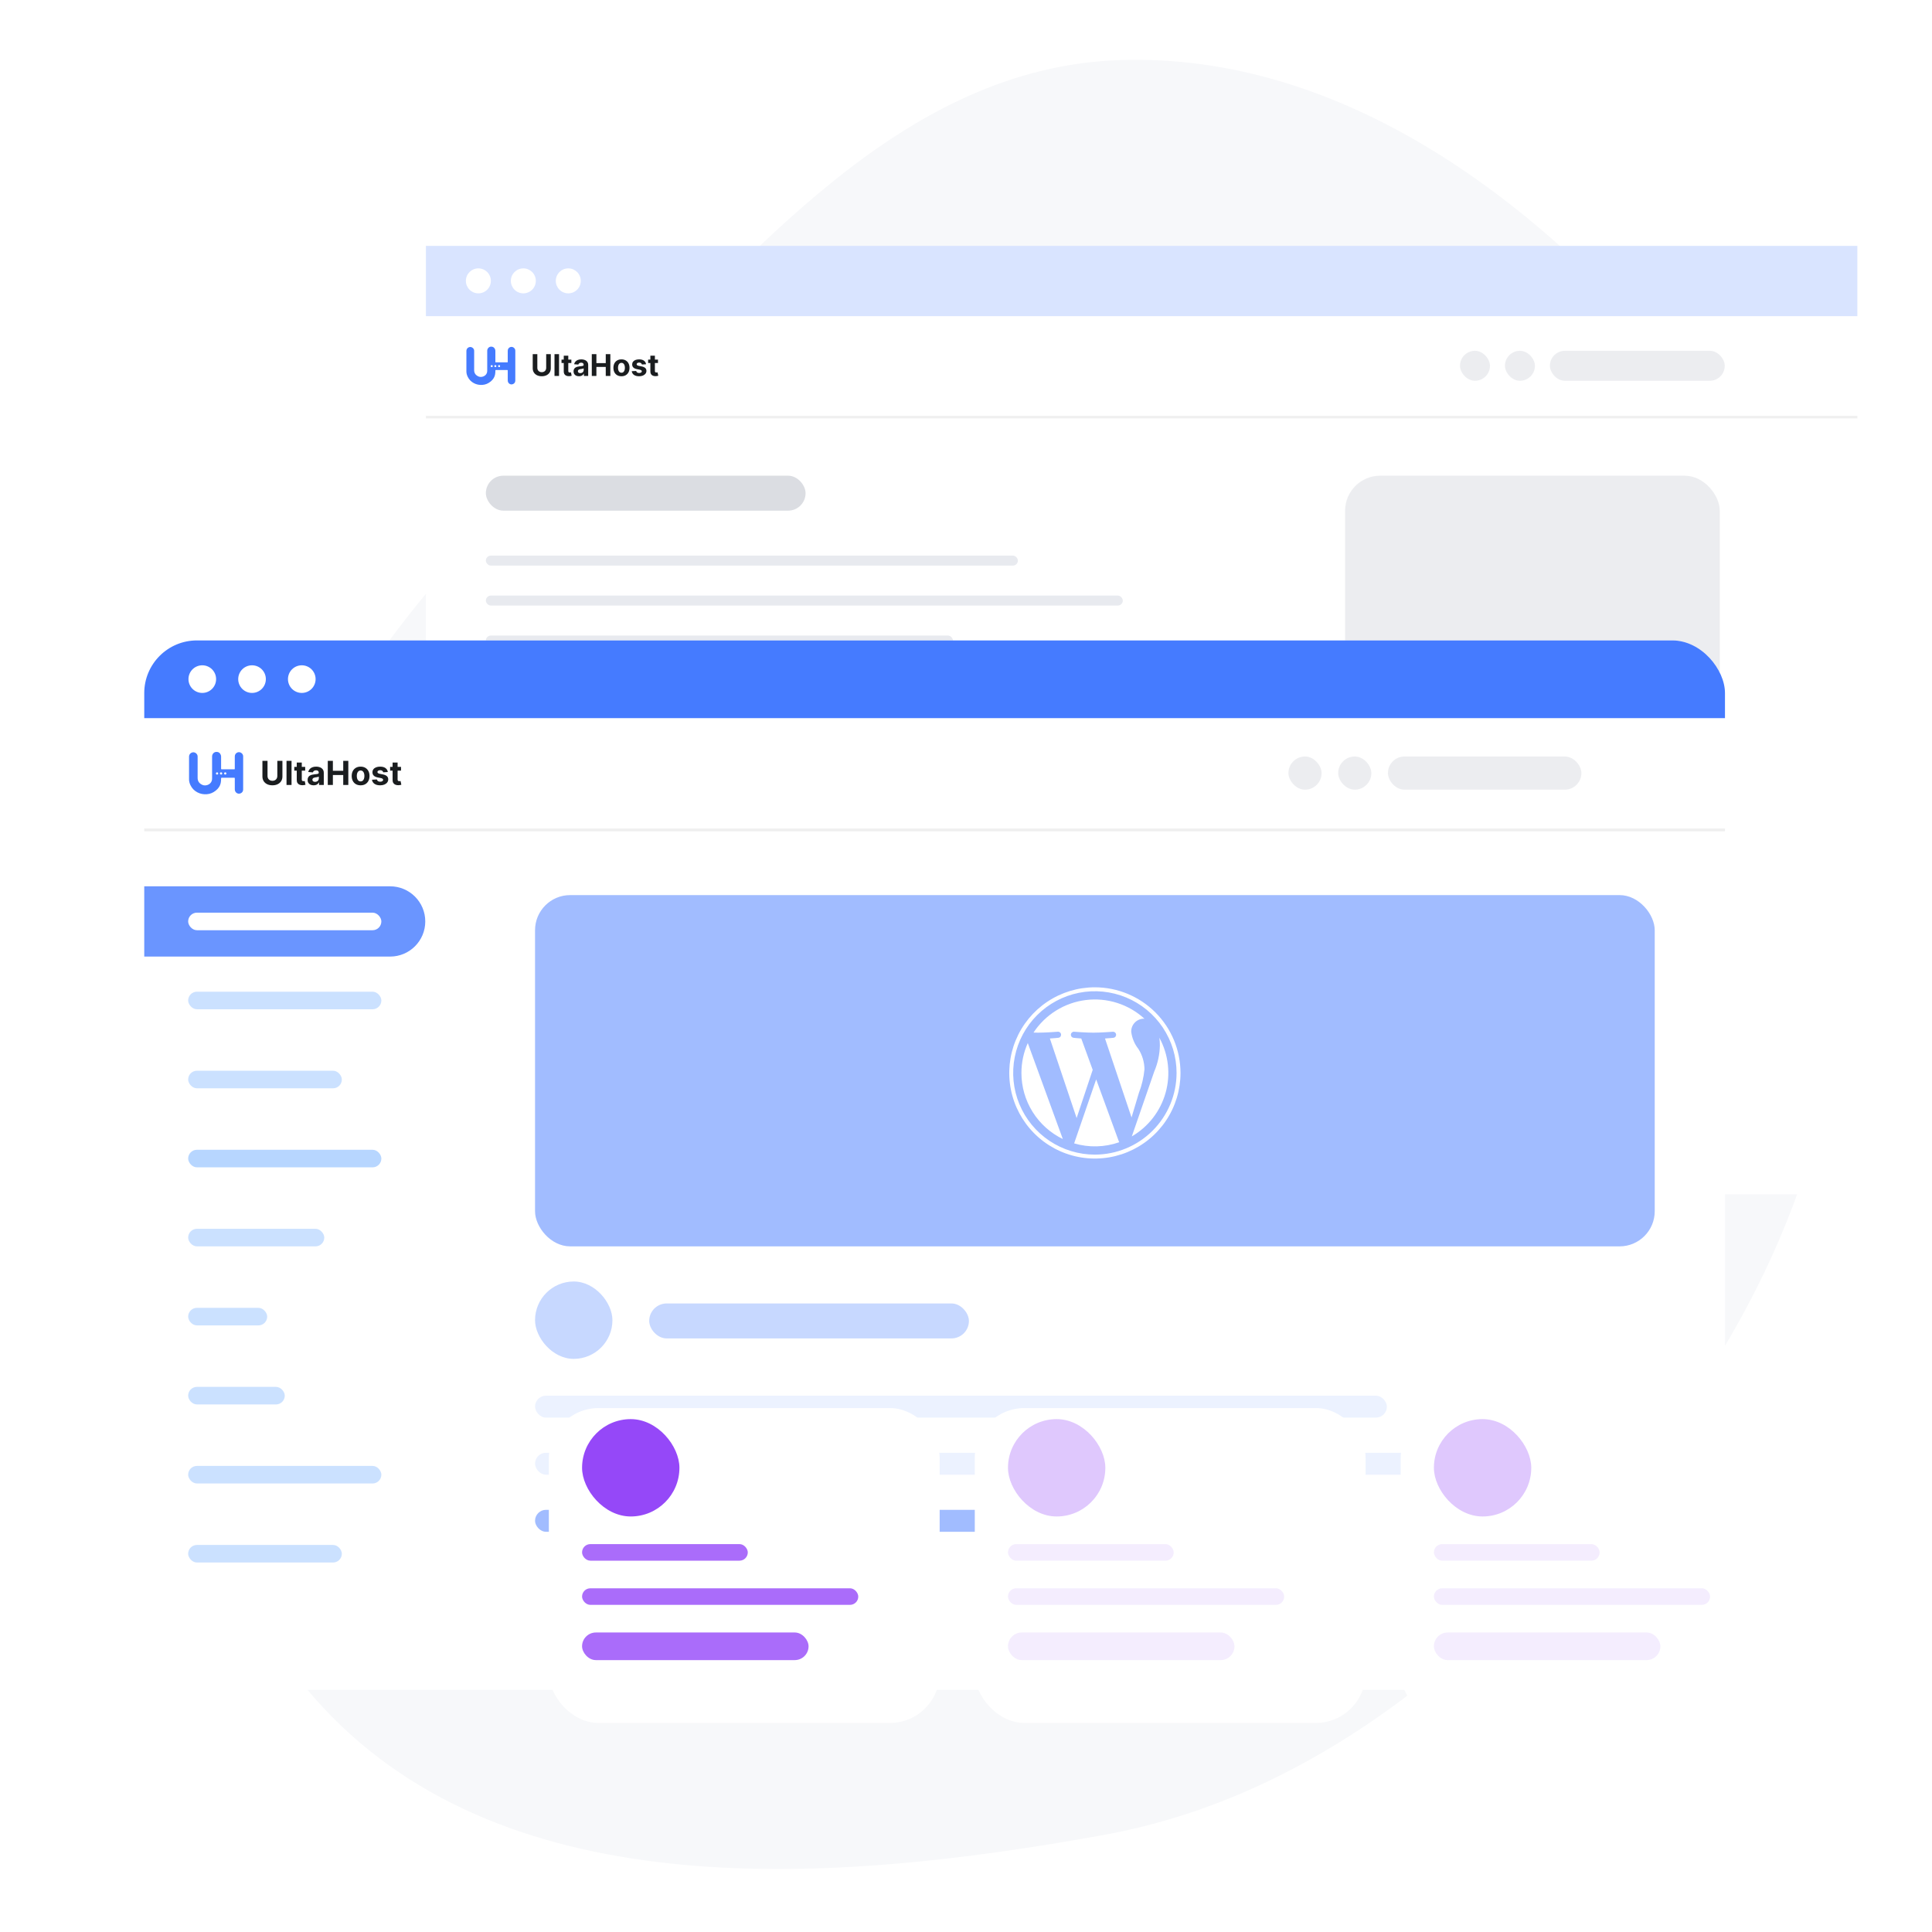 <svg width="440" height="440" viewBox="0 0 440 440" fill="none" xmlns="http://www.w3.org/2000/svg">
<g clip-path="url(#clip0_7280_7532)">
<rect width="440" height="440" fill="white"/>
<path fill-rule="evenodd" clip-rule="evenodd" d="M136.012 93.409C171.143 58.298 205.482 15.297 255.128 13.681C305.977 12.025 350.919 46.09 383.275 85.358C412.919 121.334 422.638 168.008 420.667 214.579C418.771 259.405 401.443 300.379 372.719 334.84C340.051 374.033 301.376 408.855 251.166 417.936C189.832 429.03 116.202 434.479 73.638 388.936C31.358 343.697 44.946 271.544 57.732 210.964C67.839 163.077 101.396 128.005 136.012 93.409Z" fill="#F7F8FA"/>
<rect x="97" y="56" width="326" height="216" rx="9.102" fill="white"/>
<rect opacity="0.2" x="97" y="56" width="326" height="16" fill="#457BFF"/>
<circle cx="108.946" cy="63.964" r="2.844" fill="white"/>
<circle cx="119.186" cy="63.964" r="2.844" fill="white"/>
<circle cx="129.424" cy="63.964" r="2.844" fill="white"/>
<g clip-path="url(#clip1_7280_7532)">
<path d="M117.358 83.277C117.358 84.412 117.363 85.548 117.356 86.683C117.354 87.045 117.175 87.32 116.845 87.469C116.271 87.727 115.641 87.307 115.638 86.673C115.633 85.927 115.636 85.182 115.636 84.436C115.636 84.269 115.635 84.269 115.473 84.269C114.639 84.269 113.805 84.269 112.971 84.269C112.831 84.269 112.819 84.279 112.818 84.417C112.815 84.745 112.807 85.071 112.729 85.391C112.581 86.01 112.228 86.495 111.742 86.89C111.188 87.341 110.557 87.615 109.842 87.659C109.175 87.7 108.533 87.585 107.935 87.269C107.292 86.93 106.812 86.436 106.504 85.779C106.325 85.402 106.218 85.009 106.219 84.588C106.222 83.037 106.22 81.487 106.221 79.937C106.221 79.479 106.513 79.125 106.959 79.04C107.453 78.945 107.968 79.352 107.986 79.854C107.992 80.045 107.988 80.236 107.988 80.427C107.988 81.707 107.996 82.985 107.985 84.264C107.979 84.991 108.323 85.448 108.969 85.736C109.609 86.021 110.599 85.725 110.881 84.936C110.943 84.76 110.962 84.578 110.962 84.393C110.962 82.894 110.962 81.395 110.962 79.896C110.962 79.374 111.341 78.953 111.859 78.943C112.265 78.935 112.614 79.146 112.77 79.622C112.805 79.727 112.817 79.836 112.817 79.948C112.816 80.748 112.817 81.549 112.817 82.35C112.817 82.522 112.819 82.523 112.987 82.523C113.821 82.523 114.655 82.523 115.489 82.523C115.633 82.523 115.635 82.522 115.635 82.374C115.635 81.544 115.635 80.714 115.635 79.883C115.635 79.493 115.847 79.182 116.205 79.049C116.53 78.927 116.911 79.029 117.151 79.314C117.291 79.479 117.358 79.674 117.358 79.892C117.358 81.02 117.358 82.148 117.358 83.276V83.277ZM113.036 83.381C113.034 83.238 112.941 83.145 112.801 83.149C112.688 83.152 112.577 83.257 112.577 83.364C112.576 83.504 112.688 83.611 112.831 83.609C112.97 83.605 113.038 83.531 113.036 83.381ZM111.978 83.607C112.121 83.609 112.213 83.528 112.217 83.393C112.222 83.264 112.116 83.15 111.99 83.149C111.868 83.148 111.76 83.255 111.756 83.377C111.753 83.514 111.839 83.604 111.977 83.607H111.978ZM113.896 83.385C113.899 83.247 113.81 83.15 113.678 83.148C113.551 83.146 113.44 83.249 113.438 83.372C113.436 83.499 113.536 83.604 113.664 83.608C113.803 83.612 113.892 83.527 113.896 83.385Z" fill="#457BFF"/>
</g>
<path d="M124.391 80.652H125.44V83.876C125.44 84.238 125.354 84.555 125.181 84.826C125.009 85.097 124.769 85.309 124.461 85.461C124.152 85.611 123.793 85.686 123.382 85.686C122.97 85.686 122.61 85.611 122.301 85.461C121.992 85.309 121.752 85.097 121.581 84.826C121.41 84.555 121.324 84.238 121.324 83.876V80.652H122.374V83.786C122.374 83.975 122.415 84.143 122.497 84.29C122.581 84.437 122.699 84.553 122.851 84.637C123.003 84.721 123.18 84.763 123.382 84.763C123.586 84.763 123.763 84.721 123.913 84.637C124.065 84.553 124.182 84.437 124.264 84.29C124.348 84.143 124.391 83.975 124.391 83.786V80.652ZM127.317 80.652V85.616H126.284V80.652H127.317ZM130.125 81.893V82.668H127.882V81.893H130.125ZM128.391 81.001H129.424V84.472C129.424 84.567 129.439 84.642 129.468 84.695C129.497 84.747 129.537 84.783 129.589 84.804C129.642 84.825 129.704 84.836 129.773 84.836C129.822 84.836 129.87 84.832 129.919 84.823C129.967 84.814 130.004 84.807 130.03 84.802L130.193 85.57C130.141 85.586 130.068 85.605 129.974 85.626C129.881 85.648 129.767 85.662 129.633 85.667C129.384 85.677 129.166 85.644 128.978 85.568C128.792 85.492 128.648 85.374 128.544 85.214C128.441 85.054 128.39 84.852 128.391 84.608V81.001ZM131.859 85.686C131.622 85.686 131.41 85.645 131.224 85.563C131.038 85.479 130.891 85.355 130.783 85.192C130.676 85.027 130.623 84.822 130.623 84.576C130.623 84.369 130.661 84.196 130.737 84.055C130.813 83.915 130.916 83.801 131.047 83.716C131.178 83.63 131.327 83.565 131.493 83.522C131.661 83.478 131.837 83.448 132.021 83.43C132.238 83.407 132.413 83.386 132.545 83.367C132.678 83.346 132.774 83.315 132.834 83.275C132.893 83.234 132.923 83.174 132.923 83.095V83.081C132.923 82.927 132.875 82.808 132.778 82.724C132.682 82.64 132.547 82.598 132.371 82.598C132.185 82.598 132.037 82.639 131.927 82.722C131.817 82.803 131.744 82.904 131.709 83.027L130.754 82.95C130.802 82.724 130.898 82.528 131.04 82.363C131.182 82.197 131.365 82.069 131.59 81.98C131.816 81.89 132.078 81.844 132.375 81.844C132.582 81.844 132.78 81.869 132.969 81.917C133.16 81.966 133.329 82.041 133.476 82.142C133.625 82.244 133.742 82.375 133.827 82.535C133.913 82.694 133.956 82.883 133.956 83.105V85.616H132.977V85.1H132.947C132.888 85.216 132.808 85.319 132.708 85.408C132.607 85.495 132.487 85.564 132.346 85.614C132.206 85.662 132.043 85.686 131.859 85.686ZM132.155 84.974C132.307 84.974 132.441 84.944 132.557 84.884C132.674 84.823 132.765 84.74 132.831 84.637C132.897 84.534 132.931 84.416 132.931 84.285V83.89C132.898 83.911 132.854 83.931 132.797 83.948C132.742 83.965 132.68 83.98 132.611 83.995C132.541 84.007 132.472 84.02 132.402 84.031C132.333 84.041 132.27 84.049 132.213 84.058C132.092 84.075 131.986 84.104 131.895 84.142C131.805 84.181 131.735 84.234 131.685 84.3C131.634 84.365 131.609 84.445 131.609 84.542C131.609 84.683 131.66 84.79 131.762 84.865C131.866 84.938 131.996 84.974 132.155 84.974ZM134.776 85.616V80.652H135.826V82.7H137.957V80.652H139.004V85.616H137.957V83.565H135.826V85.616H134.776ZM141.532 85.689C141.156 85.689 140.83 85.609 140.555 85.449C140.282 85.287 140.071 85.063 139.923 84.775C139.774 84.486 139.7 84.15 139.7 83.769C139.7 83.384 139.774 83.048 139.923 82.761C140.071 82.471 140.282 82.247 140.555 82.087C140.83 81.925 141.156 81.844 141.532 81.844C141.909 81.844 142.234 81.925 142.507 82.087C142.782 82.247 142.993 82.471 143.142 82.761C143.291 83.048 143.365 83.384 143.365 83.769C143.365 84.15 143.291 84.486 143.142 84.775C142.993 85.063 142.782 85.287 142.507 85.449C142.234 85.609 141.909 85.689 141.532 85.689ZM141.537 84.889C141.708 84.889 141.852 84.841 141.966 84.743C142.081 84.645 142.167 84.511 142.226 84.341C142.285 84.171 142.315 83.978 142.315 83.762C142.315 83.545 142.285 83.352 142.226 83.182C142.167 83.013 142.081 82.879 141.966 82.78C141.852 82.681 141.708 82.632 141.537 82.632C141.364 82.632 141.219 82.681 141.101 82.78C140.984 82.879 140.896 83.013 140.837 83.182C140.778 83.352 140.749 83.545 140.749 83.762C140.749 83.978 140.778 84.171 140.837 84.341C140.896 84.511 140.984 84.645 141.101 84.743C141.219 84.841 141.364 84.889 141.537 84.889ZM147.134 82.955L146.189 83.013C146.173 82.932 146.138 82.859 146.085 82.795C146.031 82.728 145.961 82.676 145.874 82.637C145.788 82.597 145.686 82.576 145.566 82.576C145.406 82.576 145.271 82.61 145.161 82.678C145.051 82.745 144.996 82.833 144.996 82.945C144.996 83.034 145.032 83.109 145.103 83.17C145.174 83.232 145.296 83.281 145.469 83.318L146.143 83.454C146.505 83.528 146.775 83.648 146.953 83.813C147.13 83.978 147.219 84.194 147.219 84.462C147.219 84.706 147.147 84.921 147.003 85.105C146.861 85.289 146.666 85.433 146.417 85.536C146.17 85.638 145.884 85.689 145.561 85.689C145.068 85.689 144.676 85.586 144.383 85.381C144.092 85.174 143.922 84.893 143.872 84.537L144.887 84.484C144.918 84.635 144.992 84.749 145.11 84.828C145.228 84.906 145.379 84.945 145.564 84.945C145.745 84.945 145.89 84.91 146 84.841C146.111 84.769 146.168 84.678 146.17 84.567C146.168 84.473 146.128 84.396 146.051 84.336C145.973 84.275 145.854 84.228 145.692 84.196L145.047 84.067C144.684 83.995 144.413 83.868 144.235 83.689C144.059 83.51 143.971 83.281 143.971 83.003C143.971 82.764 144.036 82.558 144.165 82.385C144.296 82.212 144.479 82.079 144.715 81.985C144.953 81.891 145.231 81.844 145.549 81.844C146.019 81.844 146.389 81.944 146.659 82.142C146.931 82.341 147.089 82.612 147.134 82.955ZM149.85 81.893V82.668H147.608V81.893H149.85ZM148.117 81.001H149.149V84.472C149.149 84.567 149.164 84.642 149.193 84.695C149.222 84.747 149.262 84.783 149.314 84.804C149.368 84.825 149.429 84.836 149.498 84.836C149.547 84.836 149.595 84.832 149.644 84.823C149.692 84.814 149.73 84.807 149.755 84.802L149.918 85.57C149.866 85.586 149.793 85.605 149.7 85.626C149.606 85.648 149.492 85.662 149.358 85.667C149.109 85.677 148.891 85.644 148.703 85.568C148.517 85.492 148.373 85.374 148.269 85.214C148.166 85.054 148.115 84.852 148.117 84.608V81.001Z" fill="#1A1D1F"/>
<path d="M97 95H423" stroke="#EFEFEF" stroke-width="0.569"/>
<rect x="352.982" y="79.892" width="39.819" height="6.826" rx="3.413" fill="#DBDDE2" fill-opacity="0.5"/>
<rect x="342.742" y="79.892" width="6.826" height="6.826" rx="3.413" fill="#DBDDE2" fill-opacity="0.5"/>
<rect x="332.504" y="79.892" width="6.826" height="6.826" rx="3.413" fill="#DBDDE2" fill-opacity="0.5"/>
<rect x="110.652" y="108.334" width="72.813" height="7.964" rx="3.982" fill="#DBDDE2"/>
<rect x="110.652" y="165.219" width="72.813" height="7.964" rx="3.982" fill="#DBDDE2"/>
<rect x="120.891" y="229.996" width="15.928" height="15.928" rx="7.964" fill="#DBDDE2" fill-opacity="0.5"/>
<rect x="164.125" y="229.996" width="15.928" height="15.928" rx="7.964" fill="#DBDDE2" fill-opacity="0.5"/>
<rect x="207.355" y="229.996" width="15.928" height="15.928" rx="7.964" fill="#DBDDE2" fill-opacity="0.5"/>
<rect x="250.59" y="229.996" width="15.928" height="15.928" rx="7.964" fill="#DBDDE2" fill-opacity="0.5"/>
<rect x="115.203" y="250.474" width="27.305" height="2.275" rx="1.138" fill="#E8EAEF"/>
<rect x="158.436" y="250.474" width="27.305" height="2.275" rx="1.138" fill="#E8EAEF"/>
<rect x="201.668" y="250.474" width="27.305" height="2.275" rx="1.138" fill="#E8EAEF"/>
<rect x="244.9" y="250.474" width="27.305" height="2.275" rx="1.138" fill="#E8EAEF"/>
<rect x="306.336" y="108.334" width="85.327" height="113.77" rx="8" fill="#DBDDE2" fill-opacity="0.5"/>
<rect x="110.795" y="224.449" width="36.122" height="36.122" rx="6.684" stroke="#E8EAEF" stroke-width="0.284"/>
<rect x="154.027" y="224.449" width="36.122" height="36.122" rx="6.684" stroke="#E8EAEF" stroke-width="0.284"/>
<rect x="197.259" y="224.449" width="36.122" height="36.122" rx="6.684" stroke="#E8EAEF" stroke-width="0.284"/>
<rect x="240.492" y="224.449" width="36.122" height="36.122" rx="6.684" stroke="#E8EAEF" stroke-width="0.284"/>
<rect x="110.652" y="126.537" width="121.165" height="2.275" rx="1.138" fill="#E8EAEF"/>
<rect x="110.652" y="183.422" width="129.129" height="2.275" rx="1.138" fill="#E8EAEF"/>
<rect x="110.652" y="135.639" width="145.056" height="2.275" rx="1.138" fill="#E8EAEF"/>
<rect x="110.652" y="192.524" width="145.056" height="2.275" rx="1.138" fill="#E8EAEF"/>
<rect x="110.652" y="144.74" width="106.375" height="2.275" rx="1.138" fill="#E8EAEF"/>
<rect x="110.652" y="201.625" width="102.393" height="2.275" rx="1.138" fill="#E8EAEF"/>
<g filter="url(#filter0_d_7280_7532)">
<g clip-path="url(#clip2_7280_7532)">
<rect x="24" y="137" width="360" height="239" rx="12" fill="white"/>
<rect x="24" y="137" width="360.713" height="17.704" fill="#457BFF"/>
<circle cx="37.217" cy="145.812" r="3.147" fill="white"/>
<circle cx="48.547" cy="145.812" r="3.147" fill="white"/>
<circle cx="59.878" cy="145.812" r="3.147" fill="white"/>
<g clip-path="url(#clip3_7280_7532)">
<path d="M46.527 167.181C46.527 168.437 46.532 169.694 46.524 170.95C46.522 171.35 46.324 171.655 45.959 171.819C45.324 172.105 44.627 171.64 44.623 170.939C44.618 170.114 44.621 169.289 44.621 168.464C44.621 168.279 44.62 168.279 44.441 168.279C43.519 168.279 42.595 168.279 41.673 168.279C41.517 168.279 41.504 168.29 41.503 168.443C41.499 168.805 41.491 169.166 41.405 169.521C41.241 170.206 40.85 170.742 40.312 171.179C39.7 171.678 39.002 171.982 38.211 172.03C37.472 172.075 36.762 171.948 36.1 171.598C35.389 171.223 34.858 170.677 34.517 169.95C34.319 169.533 34.2 169.098 34.201 168.632C34.205 166.916 34.202 165.201 34.203 163.486C34.203 162.979 34.527 162.588 35.02 162.493C35.567 162.388 36.137 162.838 36.156 163.394C36.163 163.605 36.158 163.817 36.158 164.028C36.158 165.444 36.167 166.858 36.155 168.273C36.148 169.078 36.53 169.583 37.244 169.902C37.952 170.217 39.048 169.89 39.359 169.017C39.428 168.823 39.449 168.621 39.449 168.417C39.449 166.758 39.449 165.099 39.449 163.44C39.449 162.863 39.869 162.397 40.442 162.386C40.892 162.377 41.277 162.61 41.45 163.137C41.489 163.253 41.502 163.374 41.502 163.497C41.501 164.383 41.502 165.27 41.502 166.156C41.502 166.345 41.504 166.347 41.69 166.347C42.613 166.347 43.536 166.347 44.459 166.347C44.618 166.347 44.62 166.345 44.62 166.182C44.62 165.264 44.62 164.345 44.62 163.426C44.62 162.995 44.855 162.651 45.251 162.503C45.61 162.368 46.032 162.481 46.298 162.796C46.452 162.979 46.527 163.194 46.527 163.436C46.526 164.684 46.527 165.932 46.527 167.18V167.181ZM41.744 167.296C41.742 167.138 41.639 167.036 41.485 167.04C41.359 167.043 41.237 167.16 41.236 167.278C41.235 167.432 41.359 167.551 41.517 167.548C41.672 167.544 41.746 167.463 41.744 167.296ZM40.574 167.546C40.731 167.549 40.834 167.459 40.839 167.31C40.843 167.167 40.727 167.041 40.587 167.04C40.452 167.039 40.332 167.157 40.328 167.293C40.324 167.444 40.42 167.543 40.573 167.546H40.574ZM42.695 167.301C42.699 167.148 42.601 167.041 42.455 167.039C42.314 167.037 42.191 167.151 42.189 167.287C42.187 167.427 42.298 167.543 42.44 167.547C42.593 167.552 42.691 167.458 42.695 167.301Z" fill="#457BFF"/>
</g>
<path d="M54.306 164.425H55.467V167.992C55.467 168.393 55.372 168.743 55.18 169.044C54.991 169.344 54.725 169.578 54.384 169.746C54.042 169.913 53.644 169.996 53.19 169.996C52.734 169.996 52.335 169.913 51.994 169.746C51.652 169.578 51.387 169.344 51.197 169.044C51.008 168.743 50.913 168.393 50.913 167.992V164.425H52.074V167.893C52.074 168.102 52.12 168.288 52.211 168.451C52.304 168.614 52.435 168.741 52.603 168.834C52.771 168.927 52.967 168.974 53.19 168.974C53.416 168.974 53.611 168.927 53.778 168.834C53.946 168.741 54.075 168.614 54.166 168.451C54.26 168.288 54.306 168.102 54.306 167.893V164.425ZM57.544 164.425V169.918H56.401V164.425H57.544ZM60.651 165.798V166.656H58.17V165.798H60.651ZM58.733 164.811H59.876V168.652C59.876 168.757 59.892 168.84 59.924 168.899C59.956 168.956 60.001 168.996 60.058 169.019C60.117 169.043 60.185 169.054 60.262 169.054C60.315 169.054 60.369 169.05 60.423 169.041C60.476 169.03 60.517 169.022 60.546 169.017L60.726 169.867C60.669 169.885 60.588 169.905 60.484 169.929C60.381 169.954 60.255 169.969 60.106 169.974C59.831 169.985 59.589 169.948 59.382 169.864C59.176 169.78 59.016 169.65 58.902 169.473C58.787 169.296 58.731 169.072 58.733 168.802V164.811ZM62.57 169.996C62.307 169.996 62.073 169.95 61.867 169.859C61.661 169.766 61.499 169.629 61.379 169.449C61.261 169.266 61.202 169.039 61.202 168.767C61.202 168.538 61.244 168.346 61.328 168.191C61.412 168.035 61.526 167.91 61.671 167.815C61.816 167.72 61.981 167.649 62.165 167.601C62.351 167.552 62.546 167.518 62.749 167.499C62.989 167.474 63.182 167.45 63.329 167.429C63.475 167.406 63.582 167.372 63.648 167.327C63.714 167.282 63.747 167.216 63.747 167.128V167.112C63.747 166.943 63.694 166.811 63.586 166.718C63.481 166.625 63.331 166.579 63.136 166.579C62.93 166.579 62.767 166.624 62.645 166.715C62.523 166.805 62.443 166.917 62.404 167.053L61.347 166.968C61.4 166.717 61.506 166.501 61.663 166.318C61.821 166.134 62.023 165.993 62.272 165.895C62.522 165.795 62.812 165.744 63.141 165.744C63.37 165.744 63.589 165.771 63.798 165.825C64.009 165.879 64.196 165.962 64.359 166.074C64.523 166.187 64.653 166.332 64.748 166.509C64.843 166.684 64.89 166.894 64.89 167.139V169.918H63.806V169.347H63.774C63.708 169.475 63.619 169.589 63.508 169.687C63.398 169.784 63.264 169.86 63.109 169.915C62.953 169.969 62.774 169.996 62.57 169.996ZM62.897 169.207C63.065 169.207 63.214 169.174 63.342 169.108C63.471 169.04 63.572 168.949 63.645 168.834C63.719 168.72 63.755 168.59 63.755 168.445V168.008C63.719 168.031 63.67 168.053 63.608 168.073C63.547 168.091 63.478 168.107 63.401 168.124C63.324 168.138 63.248 168.151 63.171 168.164C63.094 168.175 63.024 168.184 62.961 168.193C62.827 168.213 62.71 168.244 62.61 168.287C62.51 168.33 62.432 168.388 62.377 168.462C62.321 168.533 62.294 168.622 62.294 168.73C62.294 168.885 62.35 169.004 62.462 169.086C62.577 169.167 62.722 169.207 62.897 169.207ZM65.798 169.918V164.425H66.959V166.691H69.317V164.425H70.475V169.918H69.317V167.649H66.959V169.918H65.798ZM73.273 169.998C72.856 169.998 72.496 169.91 72.192 169.733C71.89 169.554 71.657 169.306 71.492 168.987C71.328 168.667 71.245 168.296 71.245 167.874C71.245 167.449 71.328 167.077 71.492 166.758C71.657 166.438 71.89 166.19 72.192 166.013C72.496 165.834 72.856 165.744 73.273 165.744C73.69 165.744 74.049 165.834 74.351 166.013C74.655 166.19 74.889 166.438 75.054 166.758C75.219 167.077 75.301 167.449 75.301 167.874C75.301 168.296 75.219 168.667 75.054 168.987C74.889 169.306 74.655 169.554 74.351 169.733C74.049 169.91 73.69 169.998 73.273 169.998ZM73.278 169.113C73.468 169.113 73.626 169.06 73.753 168.952C73.88 168.843 73.976 168.695 74.04 168.507C74.106 168.319 74.139 168.106 74.139 167.866C74.139 167.626 74.106 167.413 74.04 167.225C73.976 167.037 73.88 166.889 73.753 166.78C73.626 166.671 73.468 166.616 73.278 166.616C73.087 166.616 72.926 166.671 72.796 166.78C72.667 166.889 72.569 167.037 72.503 167.225C72.439 167.413 72.407 167.626 72.407 167.866C72.407 168.106 72.439 168.319 72.503 168.507C72.569 168.695 72.667 168.843 72.796 168.952C72.926 169.06 73.087 169.113 73.278 169.113ZM79.472 166.973L78.425 167.037C78.408 166.948 78.369 166.867 78.31 166.796C78.251 166.723 78.173 166.664 78.077 166.622C77.982 166.577 77.868 166.555 77.736 166.555C77.559 166.555 77.41 166.592 77.288 166.667C77.167 166.74 77.106 166.839 77.106 166.962C77.106 167.061 77.145 167.144 77.224 167.212C77.303 167.28 77.438 167.334 77.629 167.375L78.375 167.525C78.775 167.608 79.074 167.74 79.27 167.922C79.467 168.105 79.566 168.344 79.566 168.641C79.566 168.911 79.486 169.148 79.327 169.352C79.169 169.556 78.953 169.715 78.678 169.829C78.404 169.942 78.088 169.998 77.731 169.998C77.186 169.998 76.751 169.885 76.427 169.658C76.105 169.429 75.917 169.118 75.861 168.724L76.985 168.665C77.019 168.832 77.101 168.959 77.232 169.046C77.362 169.132 77.53 169.175 77.734 169.175C77.934 169.175 78.095 169.137 78.216 169.06C78.34 168.981 78.402 168.88 78.404 168.757C78.402 168.653 78.359 168.568 78.273 168.502C78.187 168.434 78.055 168.382 77.876 168.346L77.162 168.204C76.76 168.124 76.46 167.984 76.264 167.786C76.069 167.587 75.971 167.334 75.971 167.027C75.971 166.762 76.043 166.534 76.186 166.343C76.331 166.151 76.534 166.004 76.795 165.9C77.058 165.796 77.365 165.744 77.717 165.744C78.238 165.744 78.647 165.854 78.946 166.074C79.246 166.294 79.421 166.594 79.472 166.973ZM82.476 165.798V166.656H79.995V165.798H82.476ZM80.559 164.811H81.701V168.652C81.701 168.757 81.717 168.84 81.749 168.899C81.782 168.956 81.826 168.996 81.884 169.019C81.943 169.043 82.01 169.054 82.087 169.054C82.141 169.054 82.195 169.05 82.248 169.041C82.302 169.03 82.343 169.022 82.372 169.017L82.551 169.867C82.494 169.885 82.414 169.905 82.31 169.929C82.206 169.954 82.08 169.969 81.932 169.974C81.656 169.985 81.415 169.948 81.208 169.864C81.002 169.78 80.842 169.65 80.728 169.473C80.613 169.296 80.557 169.072 80.559 168.802V164.811Z" fill="#1A1D1F"/>
<path d="M24 180.153H384.713" stroke="#EFEFEF" stroke-width="0.629"/>
<rect x="307.24" y="163.436" width="44.059" height="7.553" rx="3.777" fill="#DBDDE2" fill-opacity="0.5"/>
<rect x="295.91" y="163.436" width="7.553" height="7.553" rx="3.777" fill="#DBDDE2" fill-opacity="0.5"/>
<rect x="284.58" y="163.436" width="7.553" height="7.553" rx="3.777" fill="#DBDDE2" fill-opacity="0.5"/>
<path opacity="0.8" d="M24 193H80C84.418 193 88 196.582 88 201C88 205.418 84.418 209 80 209H24V193Z" fill="#457BFF"/>
<rect opacity="0.5" x="113" y="195" width="255" height="80" rx="8" fill="#457BFF"/>
<path d="M223.772 235.499C223.771 238.64 224.655 241.719 226.322 244.381C227.989 247.044 230.373 249.183 233.199 250.554L225.22 228.692C224.264 230.833 223.77 233.153 223.772 235.499ZM251.793 234.654C251.77 233.018 251.293 231.421 250.414 230.041C249.517 228.91 248.95 227.552 248.776 226.118C248.757 225.353 249.042 224.611 249.567 224.055C250.093 223.499 250.818 223.173 251.583 223.15C251.657 223.15 251.728 223.159 251.8 223.163C250.014 221.526 247.893 220.298 245.586 219.561C243.278 218.825 240.838 218.599 238.434 218.898C236.03 219.198 233.72 220.016 231.664 221.296C229.607 222.576 227.853 224.287 226.523 226.311C226.916 226.323 227.286 226.331 227.599 226.331C229.353 226.331 232.058 226.118 232.058 226.118C232.148 226.111 232.239 226.122 232.326 226.15C232.412 226.178 232.492 226.223 232.561 226.282C232.63 226.341 232.687 226.413 232.728 226.494C232.769 226.575 232.794 226.664 232.801 226.754C232.808 226.845 232.797 226.936 232.769 227.022C232.741 227.108 232.696 227.188 232.637 227.257C232.578 227.326 232.506 227.383 232.425 227.424C232.344 227.466 232.256 227.49 232.165 227.497C232.165 227.497 231.259 227.604 230.251 227.656L236.342 245.775L240.003 234.796L237.397 227.656C236.496 227.604 235.643 227.497 235.643 227.497C235.464 227.478 235.3 227.39 235.185 227.252C235.07 227.114 235.014 226.937 235.027 226.757C235.041 226.578 235.124 226.412 235.258 226.293C235.393 226.174 235.568 226.111 235.748 226.12C235.748 226.12 238.51 226.332 240.154 226.332C241.908 226.332 244.612 226.12 244.612 226.12C244.792 226.11 244.969 226.172 245.104 226.291C245.24 226.409 245.323 226.576 245.337 226.756C245.351 226.936 245.295 227.114 245.179 227.252C245.064 227.391 244.899 227.479 244.72 227.497C244.72 227.497 243.812 227.604 242.805 227.656L248.85 245.638L250.519 240.063C251.19 238.328 251.619 236.507 251.793 234.654ZM240.798 236.962L235.775 251.546C239.144 252.538 242.741 252.445 246.055 251.279C246.009 251.205 245.969 251.127 245.938 251.045L240.791 236.959L240.798 236.962ZM255.185 227.473C255.262 228.043 255.301 228.618 255.302 229.193C255.269 231.254 254.833 233.289 254.019 235.182L248.908 249.959C252.678 247.768 255.443 244.191 256.614 239.991C257.785 235.791 257.27 231.3 255.178 227.474L255.185 227.473ZM240.5 216C236.643 216 232.873 217.144 229.666 219.286C226.459 221.429 223.96 224.475 222.484 228.038C221.008 231.601 220.622 235.522 221.375 239.305C222.127 243.087 223.985 246.562 226.712 249.289C229.439 252.016 232.914 253.873 236.696 254.625C240.479 255.378 244.4 254.991 247.963 253.515C251.526 252.039 254.572 249.54 256.714 246.333C258.857 243.126 260 239.356 260 235.499C259.994 230.329 257.938 225.373 254.282 221.717C250.626 218.062 245.67 216.006 240.5 216ZM240.5 254.105C236.82 254.105 233.223 253.015 230.163 250.97C227.104 248.926 224.719 246.021 223.31 242.621C221.902 239.221 221.533 235.481 222.251 231.871C222.969 228.262 224.74 224.947 227.342 222.345C229.944 219.743 233.259 217.971 236.868 217.252C240.477 216.534 244.218 216.903 247.618 218.311C251.017 219.719 253.923 222.103 255.968 225.163C258.012 228.222 259.104 231.819 259.104 235.499C259.098 240.431 257.137 245.16 253.649 248.649C250.161 252.137 245.433 254.099 240.5 254.105Z" fill="white"/>
<rect x="34" y="199" width="44" height="4" rx="2" fill="white"/>
<rect opacity="0.5" x="34" y="217" width="44" height="4" rx="2" fill="#99C5FF"/>
<rect opacity="0.5" x="34" y="235" width="35" height="4" rx="2" fill="#99C5FF"/>
<rect opacity="0.7" x="34" y="253" width="44" height="4" rx="2" fill="#99C5FF"/>
<rect opacity="0.5" x="34" y="271" width="31" height="4" rx="2" fill="#99C5FF"/>
<rect opacity="0.5" x="34" y="289" width="18" height="4" rx="2" fill="#99C5FF"/>
<rect opacity="0.5" x="34" y="307" width="22" height="4" rx="2" fill="#99C5FF"/>
<rect opacity="0.5" x="34" y="325" width="44" height="4" rx="2" fill="#99C5FF"/>
<rect opacity="0.5" x="34" y="343" width="35" height="4" rx="2" fill="#99C5FF"/>
<rect opacity="0.3" x="139" y="288" width="72.813" height="7.964" rx="3.982" fill="#457BFF"/>
<rect opacity="0.1" x="113" y="309" width="194" height="5" rx="2.5" fill="#457BFF"/>
<rect opacity="0.1" x="113" y="322" width="232" height="5" rx="2.5" fill="#457BFF"/>
<rect opacity="0.5" x="113" y="335" width="170" height="5" rx="2.5" fill="#457BFF"/>
<rect opacity="0.3" x="113" y="283" width="17.624" height="17.624" rx="8.812" fill="#457BFF"/>
</g>
</g>
<g filter="url(#filter1_d_7280_7532)">
<rect x="125" y="315.646" width="89" height="71.71" rx="11.323" fill="white"/>
</g>
<rect x="132.562" y="323.195" width="22.172" height="22.172" rx="11.086" fill="#9548F8"/>
<rect opacity="0.8" x="132.562" y="351.658" width="37.742" height="3.774" rx="1.887" fill="#9548F8"/>
<rect opacity="0.8" x="132.562" y="361.722" width="62.903" height="3.774" rx="1.887" fill="#9548F8"/>
<rect opacity="0.8" x="132.562" y="371.787" width="51.581" height="6.29" rx="3.145" fill="#9548F8"/>
<g filter="url(#filter2_d_7280_7532)">
<rect x="222" y="315.646" width="89" height="71.71" rx="11.323" fill="white"/>
</g>
<rect opacity="0.3" x="229.562" y="323.195" width="22.172" height="22.172" rx="11.086" fill="#9548F8"/>
<rect opacity="0.1" x="229.562" y="351.658" width="37.742" height="3.774" rx="1.887" fill="#9548F8"/>
<rect opacity="0.1" x="229.562" y="361.722" width="62.903" height="3.774" rx="1.887" fill="#9548F8"/>
<rect opacity="0.1" x="229.562" y="371.787" width="51.581" height="6.29" rx="3.145" fill="#9548F8"/>
<g filter="url(#filter3_d_7280_7532)">
<rect x="319" y="315.646" width="89" height="71.71" rx="11.323" fill="white"/>
</g>
<rect opacity="0.3" x="326.562" y="323.195" width="22.172" height="22.172" rx="11.086" fill="#9548F8"/>
<rect opacity="0.1" x="326.562" y="351.658" width="37.742" height="3.774" rx="1.887" fill="#9548F8"/>
<rect opacity="0.1" x="326.562" y="361.722" width="62.903" height="3.774" rx="1.887" fill="#9548F8"/>
<rect opacity="0.1" x="326.562" y="371.787" width="51.581" height="6.29" rx="3.145" fill="#9548F8"/>
</g>
<defs>
<filter id="filter0_d_7280_7532" x="1.87" y="114.87" width="421.963" height="300.963" filterUnits="userSpaceOnUse" color-interpolation-filters="sRGB">
<feFlood flood-opacity="0" result="BackgroundImageFix"/>
<feColorMatrix in="SourceAlpha" type="matrix" values="0 0 0 0 0 0 0 0 0 0 0 0 0 0 0 0 0 0 127 0" result="hardAlpha"/>
<feOffset dx="8.852" dy="8.852"/>
<feGaussianBlur stdDeviation="15.491"/>
<feComposite in2="hardAlpha" operator="out"/>
<feColorMatrix type="matrix" values="0 0 0 0 0 0 0 0 0 0 0 0 0 0 0 0 0 0 0.06 0"/>
<feBlend mode="normal" in2="BackgroundImageFix" result="effect1_dropShadow_7280_7532"/>
<feBlend mode="normal" in="SourceGraphic" in2="effect1_dropShadow_7280_7532" result="shape"/>
</filter>
<filter id="filter1_d_7280_7532" x="99.839" y="295.516" width="139.323" height="122.032" filterUnits="userSpaceOnUse" color-interpolation-filters="sRGB">
<feFlood flood-opacity="0" result="BackgroundImageFix"/>
<feColorMatrix in="SourceAlpha" type="matrix" values="0 0 0 0 0 0 0 0 0 0 0 0 0 0 0 0 0 0 127 0" result="hardAlpha"/>
<feOffset dy="5.032"/>
<feGaussianBlur stdDeviation="12.581"/>
<feComposite in2="hardAlpha" operator="out"/>
<feColorMatrix type="matrix" values="0 0 0 0 0 0 0 0 0 0 0 0 0 0 0 0 0 0 0.08 0"/>
<feBlend mode="normal" in2="BackgroundImageFix" result="effect1_dropShadow_7280_7532"/>
<feBlend mode="normal" in="SourceGraphic" in2="effect1_dropShadow_7280_7532" result="shape"/>
</filter>
<filter id="filter2_d_7280_7532" x="196.839" y="295.516" width="139.323" height="122.032" filterUnits="userSpaceOnUse" color-interpolation-filters="sRGB">
<feFlood flood-opacity="0" result="BackgroundImageFix"/>
<feColorMatrix in="SourceAlpha" type="matrix" values="0 0 0 0 0 0 0 0 0 0 0 0 0 0 0 0 0 0 127 0" result="hardAlpha"/>
<feOffset dy="5.032"/>
<feGaussianBlur stdDeviation="12.581"/>
<feComposite in2="hardAlpha" operator="out"/>
<feColorMatrix type="matrix" values="0 0 0 0 0 0 0 0 0 0 0 0 0 0 0 0 0 0 0.08 0"/>
<feBlend mode="normal" in2="BackgroundImageFix" result="effect1_dropShadow_7280_7532"/>
<feBlend mode="normal" in="SourceGraphic" in2="effect1_dropShadow_7280_7532" result="shape"/>
</filter>
<filter id="filter3_d_7280_7532" x="293.839" y="295.516" width="139.323" height="122.032" filterUnits="userSpaceOnUse" color-interpolation-filters="sRGB">
<feFlood flood-opacity="0" result="BackgroundImageFix"/>
<feColorMatrix in="SourceAlpha" type="matrix" values="0 0 0 0 0 0 0 0 0 0 0 0 0 0 0 0 0 0 127 0" result="hardAlpha"/>
<feOffset dy="5.032"/>
<feGaussianBlur stdDeviation="12.581"/>
<feComposite in2="hardAlpha" operator="out"/>
<feColorMatrix type="matrix" values="0 0 0 0 0 0 0 0 0 0 0 0 0 0 0 0 0 0 0.08 0"/>
<feBlend mode="normal" in2="BackgroundImageFix" result="effect1_dropShadow_7280_7532"/>
<feBlend mode="normal" in="SourceGraphic" in2="effect1_dropShadow_7280_7532" result="shape"/>
</filter>
<clipPath id="clip0_7280_7532">
<rect width="440" height="440" fill="white"/>
</clipPath>
<clipPath id="clip1_7280_7532">
<rect width="11.377" height="11.377" fill="white" transform="translate(106.102 77.616)"/>
</clipPath>
<clipPath id="clip2_7280_7532">
<rect x="24" y="137" width="360" height="239" rx="12" fill="white"/>
</clipPath>
<clipPath id="clip3_7280_7532">
<rect width="12.588" height="12.588" fill="white" transform="translate(34.07 160.918)"/>
</clipPath>
</defs>
</svg>
